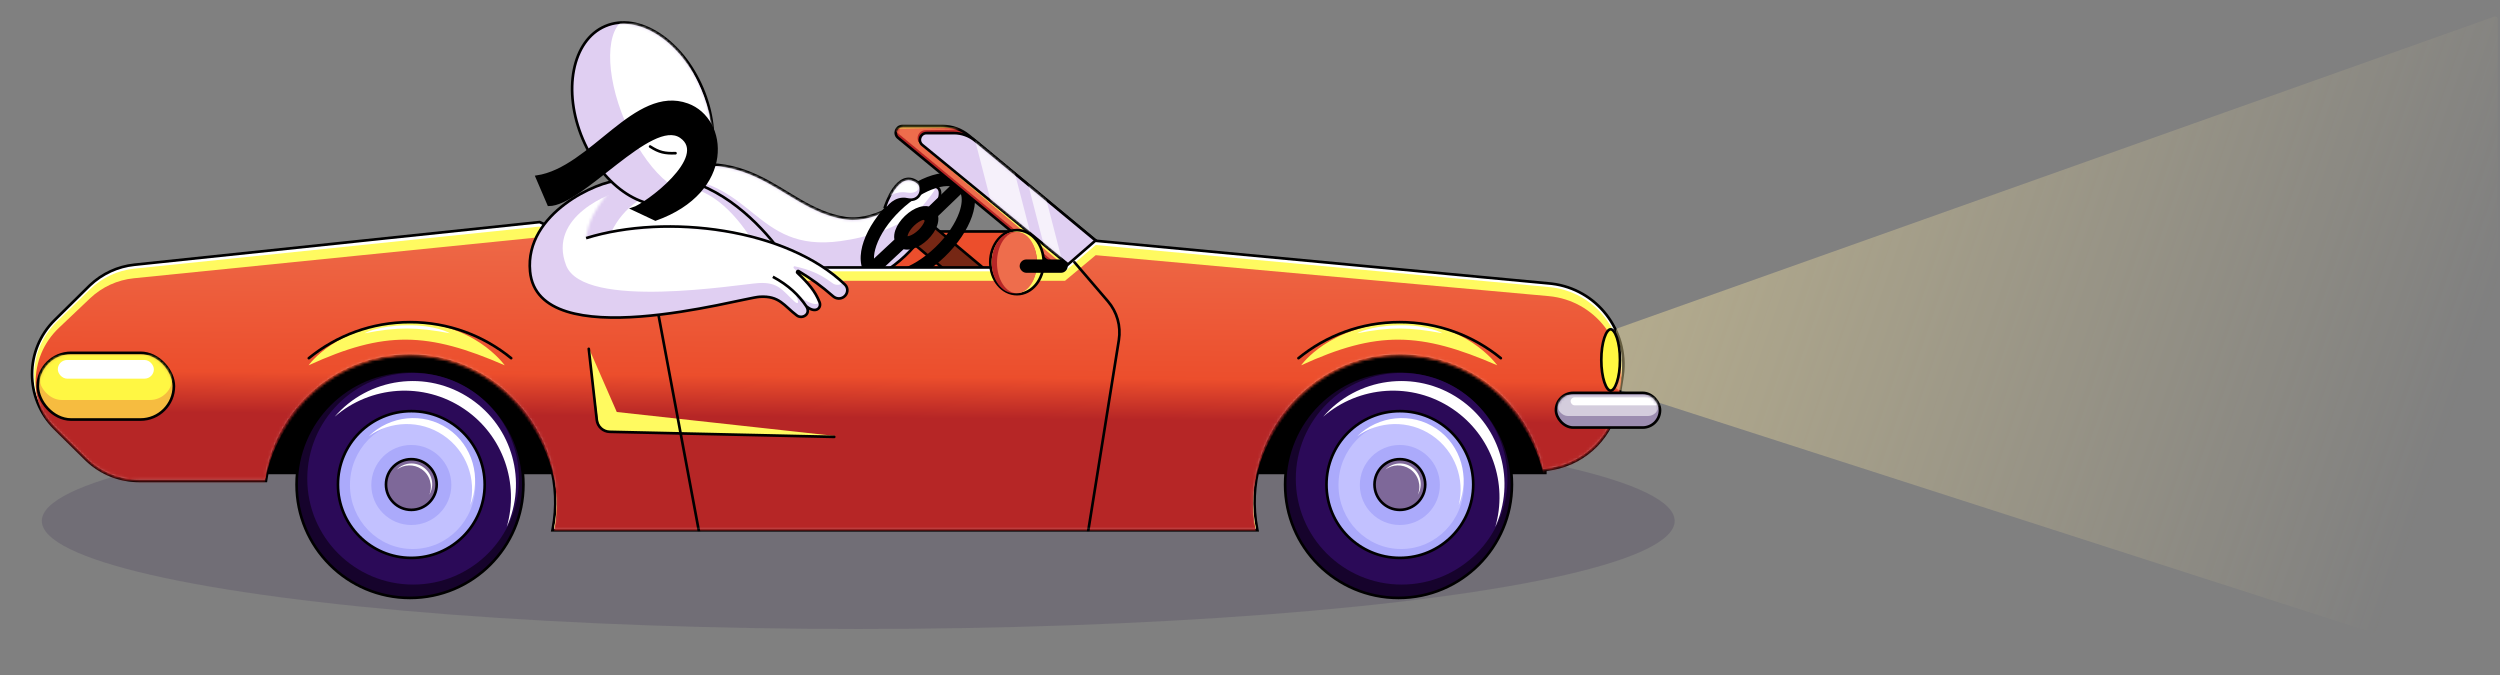 <svg width="937" height="253" viewBox="0 0 937 253" fill="none" xmlns="http://www.w3.org/2000/svg">
<rect x="0" y="0" width="937" height="253" fill="#808080" stroke="none"/>
<ellipse opacity="0.2" cx="321.667" cy="195.246" rx="306" ry="40.5" fill="#3B2853"/>
<rect x="76.667" y="127.746" width="503" height="50" fill="black"/>
<path d="M298.667 86.746H399.667V110.746H298.667V86.746Z" fill="#EC4E2C" stroke="black" stroke-linecap="round"/>
<path d="M263.485 61.575C271.442 61.43 277.912 63.318 283.707 66.002C289.476 68.674 294.622 72.162 299.835 75.174C305.072 78.199 310.43 80.782 316.744 81.753L317.337 81.834C323.475 82.575 329.608 80.206 334.296 77.561C336.708 76.201 338.72 74.777 340.128 73.694C340.832 73.153 341.384 72.697 341.759 72.378C341.947 72.218 342.09 72.092 342.186 72.007C342.234 71.964 342.27 71.932 342.294 71.91C342.306 71.9 342.315 71.892 342.321 71.887L342.328 71.879L342.399 71.814L342.488 71.78C345 70.812 347.148 70.088 348.765 69.884C349.573 69.782 350.306 69.802 350.904 70.03C351.531 70.27 351.977 70.728 352.189 71.403C352.391 72.047 352.374 72.859 352.182 73.825C351.989 74.799 351.609 75.979 351.036 77.387C349.891 80.204 347.951 83.996 345.102 88.994L345.1 88.998L344.667 88.747L345.099 88.998V88.999C345.099 89 345.098 89.001 345.097 89.002C345.096 89.004 345.094 89.008 345.091 89.013C345.086 89.021 345.078 89.034 345.069 89.05C345.049 89.082 345.021 89.128 344.984 89.188C344.909 89.307 344.796 89.482 344.645 89.705C344.342 90.151 343.882 90.791 343.252 91.575C341.993 93.144 340.049 95.293 337.304 97.628C331.983 102.154 323.656 107.376 311.473 110.443L310.282 110.733C301.382 112.827 292.171 111.299 283.39 107.866C274.608 104.433 266.225 99.083 258.958 93.488C251.689 87.892 245.523 82.038 241.174 77.585C239 75.358 237.278 73.48 236.1 72.158C235.511 71.497 235.057 70.975 234.75 70.618C234.597 70.44 234.48 70.302 234.402 70.209C234.363 70.162 234.333 70.126 234.313 70.103C234.303 70.091 234.296 70.081 234.29 70.075C234.288 70.072 234.286 70.07 234.285 70.068C234.284 70.068 234.283 70.067 234.283 70.066C234.283 70.066 234.296 70.055 234.667 69.747L234.283 70.065L233.868 69.565L234.457 69.293L235.545 68.796C246.715 63.762 255.782 61.716 263.485 61.575Z" fill="#E0CFF2" stroke="black" stroke-linecap="round"/>
<mask id="mask0_3013_15344" style="mask-type:alpha" maskUnits="userSpaceOnUse" x="234" y="62" width="118" height="50">
<path d="M316.667 82.247C291.046 78.305 281.167 48.247 234.667 69.747C234.667 69.747 275.09 118.5 310.167 110.247C335.667 104.247 344.667 88.747 344.667 88.747C356.052 68.777 352.734 68.368 342.667 72.247C342.667 72.247 329.667 84.247 316.667 82.247Z" fill="#E0CFF2"/>
</mask>
<g mask="url(#mask0_3013_15344)">
<path d="M320.753 73.832C298.229 71.504 289.545 53.758 248.667 66.452C282.667 65.918 282.167 94.918 315.039 90.362C337.519 87.247 345.368 77.669 345.368 77.669C355.376 65.879 352.459 65.638 343.61 67.928C343.61 67.928 332.181 75.012 320.753 73.832Z" fill="white"/>
</g>
<path d="M201.167 108.246C201.167 108.246 194.377 79.888 230.167 68.246C273.204 54.246 299.667 105.246 299.667 105.246L201.167 108.246Z" fill="#E0CFF2" stroke="black"/>
<path d="M225.999 107.918C225.999 107.918 221.61 82.523 244.744 72.096C272.562 59.559 289.667 105.231 289.667 105.231L225.999 107.918Z" fill="white"/>
<rect x="344.66" y="80.45" width="35.172" height="9.797" transform="rotate(39.937 344.66 80.45)" fill="#762714" stroke="black"/>
<path d="M349.408 65.689C354.296 64.196 359.517 64.241 362.814 67.662C366.112 71.084 365.963 76.303 364.292 81.133C362.569 86.108 359.001 91.496 354.083 96.236C349.164 100.977 343.647 104.344 338.611 105.881C333.723 107.373 328.502 107.328 325.205 103.906C321.908 100.485 322.056 95.267 323.727 90.438C325.449 85.462 329.019 80.073 333.938 75.333C338.857 70.593 344.372 67.226 349.408 65.689ZM351.61 80.972C351.848 82.227 351.603 83.522 351.25 84.536C350.613 86.363 349.347 88.234 347.687 89.833C346.028 91.432 344.112 92.628 342.262 93.197C341.227 93.516 339.909 93.713 338.653 93.418L330.16 101.339C331.689 101.982 334.008 102.058 337.151 101.099C341.287 99.836 346.141 96.946 350.613 92.636C355.085 88.326 358.151 83.584 359.566 79.497C360.588 76.544 360.648 74.3 360.147 72.753L351.61 80.972ZM356.017 69.788C354.652 69.656 352.938 69.839 350.868 70.471C346.732 71.733 341.879 74.623 337.407 78.933C332.935 83.243 329.867 87.986 328.453 92.072C327.791 93.984 327.532 95.598 327.568 96.919L335.21 89.791C334.983 88.546 335.226 87.265 335.576 86.26C336.213 84.433 337.48 82.562 339.139 80.963C340.799 79.364 342.714 78.167 344.563 77.598C345.59 77.282 346.895 77.087 348.141 77.371L356.017 69.788ZM346.696 82.233C346.545 82.247 346.33 82.286 346.034 82.377C345.08 82.671 343.825 83.392 342.609 84.564C341.393 85.735 340.625 86.964 340.297 87.906C340.195 88.198 340.15 88.411 340.131 88.561C340.281 88.547 340.496 88.511 340.792 88.42C341.746 88.126 343.002 87.404 344.217 86.233C345.433 85.061 346.2 83.833 346.529 82.891C346.631 82.598 346.677 82.384 346.696 82.233Z" fill="black"/>
<path d="M338.723 67.444C340.31 66.774 342.092 66.919 343.97 68.349L344.084 68.44C345.231 69.416 345.433 71.241 344.824 72.648C344.5 73.396 343.936 74.066 343.12 74.473C342.354 74.855 341.403 74.988 340.285 74.78L340.059 74.734C337.759 74.223 335.904 75.026 334.599 75.984C333.946 76.464 333.439 76.979 333.095 77.373C332.924 77.57 332.793 77.735 332.707 77.85C332.664 77.907 332.633 77.952 332.613 77.981C332.602 77.996 332.595 78.007 332.59 78.014C332.588 78.017 332.586 78.019 332.585 78.02H332.584C332.584 78.02 332.582 78.019 332.579 78.018L331.691 77.597L332.167 77.746C331.728 77.608 331.693 77.597 331.691 77.596V77.595L331.692 77.593C331.692 77.591 331.693 77.588 331.695 77.584C331.697 77.576 331.7 77.565 331.704 77.551C331.714 77.522 331.728 77.481 331.745 77.428C331.781 77.321 331.834 77.166 331.904 76.972C332.043 76.583 332.249 76.036 332.519 75.397C333.057 74.12 333.854 72.461 334.88 70.965C335.899 69.479 337.185 68.094 338.723 67.444Z" fill="#E0CFF2" stroke="black" stroke-linecap="round"/>
<mask id="mask1_3013_15344" style="mask-type:alpha" maskUnits="userSpaceOnUse" x="332" y="67" width="13" height="11">
<path d="M343.667 68.746C336.667 63.418 332.167 77.746 332.167 77.746C332.167 77.746 335.197 73.141 340.167 74.246C344.667 75.246 345.693 70.288 343.667 68.746Z" fill="white"/>
</mask>
<g mask="url(#mask1_3013_15344)">
<path d="M343.633 67.85C336.35 63.666 331.667 74.918 331.667 74.918C331.667 74.918 334.82 71.302 339.992 72.169C344.674 72.955 345.741 69.061 343.633 67.85Z" fill="white"/>
</g>
<path d="M353.26 47.246C356.871 47.246 360.369 48.507 363.15 50.81L411.487 90.861L411.937 91.234L398.997 102.621L398.678 102.903L398.349 102.632L336.639 51.674C334.832 50.181 335.887 47.246 338.231 47.246H353.26Z" fill="#B72626" stroke="black" stroke-linecap="round"/>
<mask id="mask2_3013_15344" style="mask-type:alpha" maskUnits="userSpaceOnUse" x="336" y="47" width="76" height="56">
<path d="M336.957 51.288L398.667 102.246L411.167 91.246L362.831 51.196C360.14 48.966 356.755 47.746 353.26 47.746H338.23C336.355 47.746 335.511 50.094 336.957 51.288Z" fill="#EE6D4C"/>
</mask>
<g mask="url(#mask2_3013_15344)">
<path d="M352.261 45.918C355.512 45.918 358.668 46.976 361.259 48.919C360.34 48.711 359.394 48.608 358.439 48.622L346.864 48.791C344.069 48.832 342.844 52.337 345.006 54.11L398.667 98.13L404.667 94.257L397.667 100.418L335.957 49.46C334.511 48.266 335.355 45.918 337.23 45.918H352.261Z" fill="#EE6D4C"/>
<path d="M358.667 47.918L335.667 48.272C335.915 48.269 335.834 47.251 336.167 46.918L354.167 45.918L358.667 47.918Z" fill="#FFFA60"/>
<path d="M398.667 99.418L344.167 53.418H347.167L401.667 96.418L398.667 99.418Z" fill="#FFFA60"/>
</g>
<path d="M357.538 49.886C360.451 49.886 363.272 50.903 365.514 52.762L411.487 90.86L411.937 91.234L411.497 91.621L401.997 99.981L401.679 100.262L401.35 99.992L345.673 54.318C343.858 52.829 344.911 49.886 347.259 49.886H357.538Z" fill="#E0CFF2" stroke="black" stroke-linecap="round"/>
<mask id="mask3_3013_15344" style="mask-type:alpha" maskUnits="userSpaceOnUse" x="345" y="50" width="67" height="50">
<path d="M345.99 53.932L401.667 99.606L411.167 91.246L365.195 53.146C363.042 51.362 360.334 50.386 357.538 50.386H347.259C345.381 50.386 344.538 52.741 345.99 53.932Z" fill="#B5D7F3"/>
</mask>
<g mask="url(#mask3_3013_15344)">
<rect opacity="0.7" x="362.667" y="41.756" width="11.361" height="73" transform="rotate(-14.469 362.667 41.756)" fill="white"/>
<rect opacity="0.7" x="378.667" y="43.211" width="5.177" height="73" transform="rotate(-14.469 378.667 43.211)" fill="white"/>
</g>
<path d="M202.371 83.29L240.273 100.246H398.981L410.339 90.369L410.501 90.228L410.714 90.248L580.802 106.247L581.621 106.335C598.478 108.371 610.438 123.827 608.178 140.654L608.057 141.47L606.6 150.506C604.544 163.251 594.695 173.298 582.044 175.64L581.44 175.745L578.436 176.239L577.969 176.316L577.867 175.854C572.441 151.474 550.682 133.246 524.667 133.246C490.847 133.246 464.805 165.276 471.16 198.151L471.275 198.746H207.06L207.175 198.151C213.53 165.276 187.488 133.246 153.667 133.246C126.261 133.246 103.578 153.476 99.74 179.818L99.677 180.246H52.163C44.9 180.246 37.921 177.474 32.642 172.512L32.137 172.025L20.492 160.525C9.192 149.367 9.192 131.125 20.492 119.967L33.333 107.286L33.769 106.865C38.311 102.567 44.145 99.877 50.375 99.222L202.115 83.249L202.248 83.234L202.371 83.29Z" fill="white" stroke="black"/>
<mask id="mask4_3013_15344" style="mask-type:alpha" maskUnits="userSpaceOnUse" x="12" y="83" width="597" height="116">
<path d="M470.668 198.246H207.666C214.08 165.066 187.805 132.746 153.667 132.746C126.009 132.746 103.119 153.162 99.245 179.746H52.162C44.797 179.746 37.729 176.844 32.488 171.669L20.843 160.169C9.741 149.207 9.741 131.285 20.843 120.323L33.684 107.642C38.205 103.178 44.109 100.384 50.427 99.719L202.167 83.746L240.167 100.746H399.167L410.667 90.746L580.756 106.745C598.028 108.369 610.326 124.262 607.564 141.39L606.106 150.427C604.052 163.162 594.087 173.158 581.359 175.252L578.354 175.746C572.879 151.141 550.921 132.746 524.667 132.746C490.53 132.746 464.254 165.066 470.668 198.246Z" fill="#D9D9D9" stroke="black"/>
</mask>
<g mask="url(#mask4_3013_15344)">
<path d="M470.668 197.918H207.666C214.08 165.172 187.805 133.276 153.667 133.276C126.009 133.276 103.119 153.425 99.245 179.66H52.055C44.754 179.66 37.741 176.808 32.512 171.713L21.243 160.73C9.966 149.74 9.966 131.615 21.243 120.625L33.698 108.487C38.212 104.088 44.078 101.341 50.347 100.69L202.167 84.918L240.167 101.695H399.167L410.667 91.826L580.646 107.605C597.96 109.212 610.285 125.155 607.48 142.315L606.151 150.453C604.07 163.183 594.084 173.159 581.351 175.226L578.354 175.713C572.879 151.43 550.921 133.276 524.667 133.276C490.53 133.276 464.254 165.172 470.668 197.918Z" fill="#FFFA60"/>
<path d="M470.668 198.918H207.666C214.08 167.041 187.805 135.992 153.667 135.992C126.009 135.992 103.119 155.606 99.245 181.145H51.836C44.665 181.145 37.767 178.394 32.565 173.458L22.079 163.511C10.441 152.469 10.441 133.926 22.079 122.884L33.729 111.832C38.227 107.565 44.014 104.911 50.183 104.288L202.167 88.918L240.167 105.25H399.167L410.667 95.643L580.42 110.982C597.818 112.554 610.199 128.6 607.306 145.828L606.242 152.165C604.107 164.885 594.08 174.817 581.34 176.83L578.354 177.302C572.879 153.665 550.921 135.992 524.667 135.992C490.53 135.992 464.254 167.041 470.668 198.918Z" fill="url(#paint0_linear_3013_15344)"/>
<path d="M151.667 120.918C126.167 121.918 115.667 136.918 115.667 136.918C144.171 123.852 160.262 124.343 189.167 136.918C189.167 136.918 177.167 119.918 151.667 120.918Z" fill="#FFFA60"/>
<path d="M152.341 121.926C141.239 122.113 136.667 124.918 136.667 124.918C149.077 122.475 156.083 122.566 168.667 124.918C168.667 124.918 163.443 121.739 152.341 121.926Z" fill="white"/>
<path d="M523.667 120.918C498.167 121.918 487.667 136.918 487.667 136.918C516.171 123.852 532.262 124.343 561.167 136.918C561.167 136.918 549.167 119.918 523.667 120.918Z" fill="#FFFA60"/>
<path d="M524.341 121.926C513.239 122.113 508.667 124.918 508.667 124.918C521.077 122.475 528.083 122.566 540.667 124.918C540.667 124.918 535.443 121.739 524.341 121.926Z" fill="white"/>
<path d="M115.746 134.246C126.082 125.807 139.283 120.746 153.667 120.746C168.051 120.746 181.252 125.807 191.588 134.246" stroke="black" stroke-linecap="round"/>
<path d="M486.667 134.246C497.003 125.807 510.204 120.746 524.588 120.746C538.972 120.746 552.173 125.807 562.509 134.246" stroke="black" stroke-linecap="round"/>
<path d="M224.122 157.622L220.667 130.418L231.167 154.418L313.167 163.418L228.997 161.991C226.512 161.949 224.435 160.088 224.122 157.622Z" fill="#FFFA60"/>
<path d="M402.667 98.246L415.24 112.914C418.682 116.93 420.184 122.258 419.346 127.481L407.667 200.246M262.167 200.246L243.667 101.246M220.667 130.746L223.677 157.407C223.958 159.893 226.032 161.788 228.533 161.845L312.667 163.746" stroke="black" stroke-linecap="round"/>
</g>
<path opacity="0.4" d="M934.832 6.221L606.332 123.01C605.934 123.151 605.667 123.529 605.667 123.952V145.018C605.667 145.452 605.947 145.836 606.361 145.969L934.861 251.825C935.506 252.033 936.167 251.552 936.167 250.873V7.163C936.167 6.472 935.483 5.989 934.832 6.221Z" fill="url(#paint1_linear_3013_15344)"/>
<path d="M603.667 123.418C604.001 123.418 604.398 123.621 604.831 124.171C605.261 124.716 605.67 125.534 606.022 126.591C606.725 128.699 607.167 131.643 607.167 134.918C607.167 138.193 606.725 141.137 606.022 143.245C605.67 144.302 605.261 145.12 604.831 145.665C604.398 146.215 604.001 146.418 603.667 146.418C603.334 146.418 602.937 146.215 602.503 145.665C602.074 145.12 601.665 144.302 601.313 143.245C600.61 141.137 600.167 138.193 600.167 134.918C600.167 131.643 600.61 128.699 601.313 126.591C601.665 125.534 602.074 124.716 602.503 124.171C602.937 123.621 603.334 123.418 603.667 123.418Z" fill="#FFF741" stroke="black"/>
<rect x="14.167" y="132.246" width="51" height="25" rx="12.5" fill="#F6BC40" stroke="black"/>
<mask id="mask5_3013_15344" style="mask-type:alpha" maskUnits="userSpaceOnUse" x="14" y="132" width="51" height="25">
<rect x="14.667" y="132.746" width="50" height="24" rx="12" fill="#FFF743"/>
</mask>
<g mask="url(#mask5_3013_15344)">
<rect x="14.667" y="132.918" width="50" height="17" rx="8.5" fill="#FFF743"/>
<rect x="21.667" y="134.918" width="36" height="7" rx="3.5" fill="white"/>
</g>
<rect x="583.167" y="147.246" width="39" height="13" rx="6.5" fill="#9C8DB0" stroke="black"/>
<mask id="mask6_3013_15344" style="mask-type:alpha" maskUnits="userSpaceOnUse" x="583" y="147" width="39" height="13">
<rect x="583.667" y="147.746" width="38" height="12" rx="6" fill="#D4CDDD"/>
</mask>
<g mask="url(#mask6_3013_15344)">
<rect x="583.667" y="147.918" width="38" height="8" rx="4" fill="#D4CDDD"/>
<rect x="588.667" y="148.918" width="36" height="3" rx="1.5" fill="white"/>
</g>
<path d="M381.167 86.246C386.775 86.246 391.167 91.712 391.167 98.246C391.167 104.78 386.775 110.246 381.167 110.246C375.559 110.246 371.167 104.78 371.167 98.246C371.167 91.712 375.559 86.246 381.167 86.246Z" fill="#FFFA60" stroke="black"/>
<ellipse cx="380.167" cy="98.418" rx="8.5" ry="11.5" fill="#B72626"/>
<ellipse cx="381.167" cy="98.418" rx="7.5" ry="11.5" fill="#EE6D4C"/>
<rect x="382.667" y="97.746" width="17" height="4" rx="2" fill="black" stroke="black"/>
<circle cx="524.167" cy="181.598" r="42.5" fill="#16032C" stroke="black"/>
<circle cx="525.331" cy="179.434" r="39.664" fill="#2B0A58"/>
<g style="mix-blend-mode:overlay">
<path d="M546.909 149.486C562.744 160.226 568.097 180.638 560.433 197.487C565.143 181.311 559.2 163.269 544.505 153.302C529.2 142.923 509.269 144.602 495.939 156.183C508.592 141.53 530.495 138.355 546.909 149.486Z" fill="white"/>
</g>
<circle cx="524.667" cy="181.598" r="27.5" fill="#ABAAFB" stroke="black"/>
<ellipse cx="525.167" cy="181.77" rx="23.5" ry="24" fill="#C2C1FF"/>
<circle cx="524.667" cy="181.77" r="15" fill="#ABAAFB"/>
<g style="mix-blend-mode:overlay">
<path d="M538.376 160.676C547.733 167.021 550.969 179.068 546.73 189.32C549.122 179.644 545.423 169.08 536.692 163.159C527.962 157.237 516.777 157.708 508.673 163.51C516.629 155.779 529.019 154.33 538.376 160.676Z" fill="white"/>
</g>
<circle cx="524.667" cy="181.598" r="9.5" fill="#7E6899" stroke="black"/>
<g style="mix-blend-mode:overlay">
<path d="M529.081 175.049C532.506 177.371 533.487 181.948 531.389 185.454C532.784 182.026 531.649 177.975 528.463 175.814C525.588 173.865 521.9 174.035 519.246 175.971C521.828 173.396 525.951 172.926 529.081 175.049Z" fill="white"/>
</g>
<circle cx="153.667" cy="181.598" r="42.5" fill="#16032C" stroke="black"/>
<circle cx="154.831" cy="179.434" r="39.664" fill="#2B0A58"/>
<g style="mix-blend-mode:overlay">
<path d="M176.409 149.486C192.244 160.226 197.597 180.638 189.933 197.487C194.643 181.311 188.7 163.269 174.005 153.302C158.7 142.923 138.769 144.602 125.439 156.183C138.092 141.53 159.995 138.355 176.409 149.486Z" fill="white"/>
</g>
<circle cx="154.167" cy="181.598" r="27.5" fill="#ABAAFB" stroke="black"/>
<ellipse cx="154.667" cy="181.77" rx="23.5" ry="24" fill="#C2C1FF"/>
<circle cx="154.167" cy="181.77" r="15" fill="#ABAAFB"/>
<g style="mix-blend-mode:overlay">
<path d="M167.876 160.676C177.233 167.021 180.469 179.068 176.23 189.32C178.622 179.644 174.923 169.08 166.192 163.159C157.462 157.237 146.277 157.708 138.173 163.51C146.129 155.779 158.519 154.33 167.876 160.676Z" fill="white"/>
</g>
<circle cx="154.167" cy="181.598" r="9.5" fill="#7E6899" stroke="black"/>
<g style="mix-blend-mode:overlay">
<path d="M158.581 175.049C162.006 177.371 162.987 181.948 160.889 185.454C162.284 182.026 161.149 177.975 157.963 175.814C155.088 173.865 151.4 174.035 148.746 175.971C151.328 173.396 155.451 172.926 158.581 175.049Z" fill="white"/>
</g>
<path d="M198.667 101.746C196.555 79.682 224.667 67.746 231.667 67.746L219.667 89.246C250.123 79.814 295.061 85.749 316.694 106.672C318.061 107.995 317.798 110.205 316.24 111.295C315.027 112.144 313.39 112.038 312.274 111.065C307.791 107.153 304.279 104.628 299.329 101.622C298.924 101.377 298.517 101.923 298.861 102.249C302.975 106.151 305.503 109.087 307.167 113.246C308.04 115.429 305.667 117.746 302.167 114.746C304.167 117.746 300.667 119.746 298.667 118.246C293.777 114.578 292.167 110.746 284.667 111.246C277.403 111.73 201.719 133.626 198.667 101.746Z" fill="#E0CFF2"/>
<mask id="mask7_3013_15344" style="mask-type:alpha" maskUnits="userSpaceOnUse" x="198" y="67" width="120" height="53">
<path d="M198.667 101.746C196.555 79.682 224.667 67.746 231.667 67.746C222.307 78.671 220.649 82.854 219.667 89.246C250.123 79.814 295.061 85.749 316.694 106.672C318.061 107.995 317.798 110.205 316.24 111.295C315.027 112.144 313.39 112.038 312.274 111.065C307.791 107.153 304.279 104.628 299.329 101.622C298.924 101.377 298.517 101.923 298.861 102.249C302.975 106.151 305.503 109.087 307.167 113.246C308.04 115.429 305.667 117.746 302.167 114.746C304.167 117.746 300.667 119.746 298.667 118.246C293.777 114.578 292.167 110.746 284.667 111.246C277.403 111.73 201.719 133.626 198.667 101.746Z" fill="#E0CFF2"/>
</mask>
<g mask="url(#mask7_3013_15344)">
<path d="M212.168 99.418C205.213 81.227 228.667 71.918 235.168 70.918L222.168 86.785C252.316 78.549 294.445 83.663 315.893 101.8C317.358 103.038 317.096 105.305 315.465 106.313C314.402 106.969 313.046 106.88 312.041 106.137C307.077 102.465 303.316 101.054 297.914 99.806C297.477 99.704 297.199 100.274 297.537 100.57C302.348 104.788 304.843 108.896 306.668 112.918C307.537 114.834 302.668 114.418 297.168 108.918C299.158 111.551 300.064 115.103 297.668 112.918C293.358 108.987 291.805 105.651 284.343 106.09C277.116 106.515 218.667 116.418 212.168 99.418Z" fill="white"/>
</g>
<path d="M231.667 67.746C224.667 67.746 196.555 79.682 198.667 101.746C201.719 133.626 277.403 111.73 284.667 111.246C292.167 110.746 293.777 114.578 298.667 118.246C300.667 119.746 304.167 117.746 302.167 114.746M219.667 89.246C250.123 79.814 295.061 85.749 316.694 106.672C318.061 107.995 317.798 110.205 316.24 111.295V111.295C315.027 112.144 313.39 112.038 312.274 111.065C307.791 107.153 304.279 104.628 299.329 101.622C298.924 101.377 298.517 101.923 298.861 102.249C302.975 106.151 305.503 109.087 307.167 113.246C308.04 115.429 305.667 117.746 302.167 114.746M302.167 114.746C299.5 110.746 295.573 106.895 289.667 103.746" stroke="black"/>
<path d="M226.863 9.789C233.12 7.128 240.325 8.488 246.881 12.725C253.441 16.963 259.403 24.105 263.244 33.135C267.084 42.165 268.092 51.414 266.595 59.079C265.098 66.74 261.081 72.873 254.824 75.534C248.567 78.195 241.363 76.834 234.806 72.598C228.247 68.36 222.285 61.218 218.444 52.188C214.604 43.158 213.595 33.908 215.093 26.244C216.589 18.583 220.606 12.45 226.863 9.789Z" fill="#E0CFF2" stroke="black"/>
<mask id="mask8_3013_15344" style="mask-type:alpha" maskUnits="userSpaceOnUse" x="214" y="8" width="53" height="69">
<ellipse cx="240.844" cy="42.661" rx="23.841" ry="35.222" transform="rotate(-23.039 240.844 42.661)" fill="#E0CFF2"/>
</mask>
<g mask="url(#mask8_3013_15344)">
<ellipse cx="248.515" cy="39.398" rx="15.505" ry="35.222" transform="rotate(-23.039 248.515 39.398)" fill="white"/>
</g>
<path d="M257.667 39.246C238.004 32.146 221.667 63.246 201.167 66.246L205.667 76.746C218.167 76.746 244.167 43.746 255.167 51.246C266.167 58.746 242.167 76.746 237.167 78.246L245.667 82.246C275.167 71.746 272.667 44.663 257.667 39.246Z" fill="black" stroke="black"/>
<path d="M243.667 54.918C247.067 57.111 249.178 57.552 253.167 57.418" stroke="black" stroke-linecap="round"/>
<defs>
<linearGradient id="paint0_linear_3013_15344" x1="339.167" y1="198.603" x2="340.084" y2="80.417" gradientUnits="userSpaceOnUse">
<stop offset="0.355" stop-color="#B62626"/>
<stop offset="0.485" stop-color="#EC4E2C"/>
<stop offset="1" stop-color="#EE6D4C"/>
</linearGradient>
<linearGradient id="paint1_linear_3013_15344" x1="605.667" y1="140.246" x2="891.167" y2="238.746" gradientUnits="userSpaceOnUse">
<stop stop-color="#FFEAA1"/>
<stop offset="1" stop-color="#FFEAA1" stop-opacity="0"/>
</linearGradient>
</defs>
</svg>
